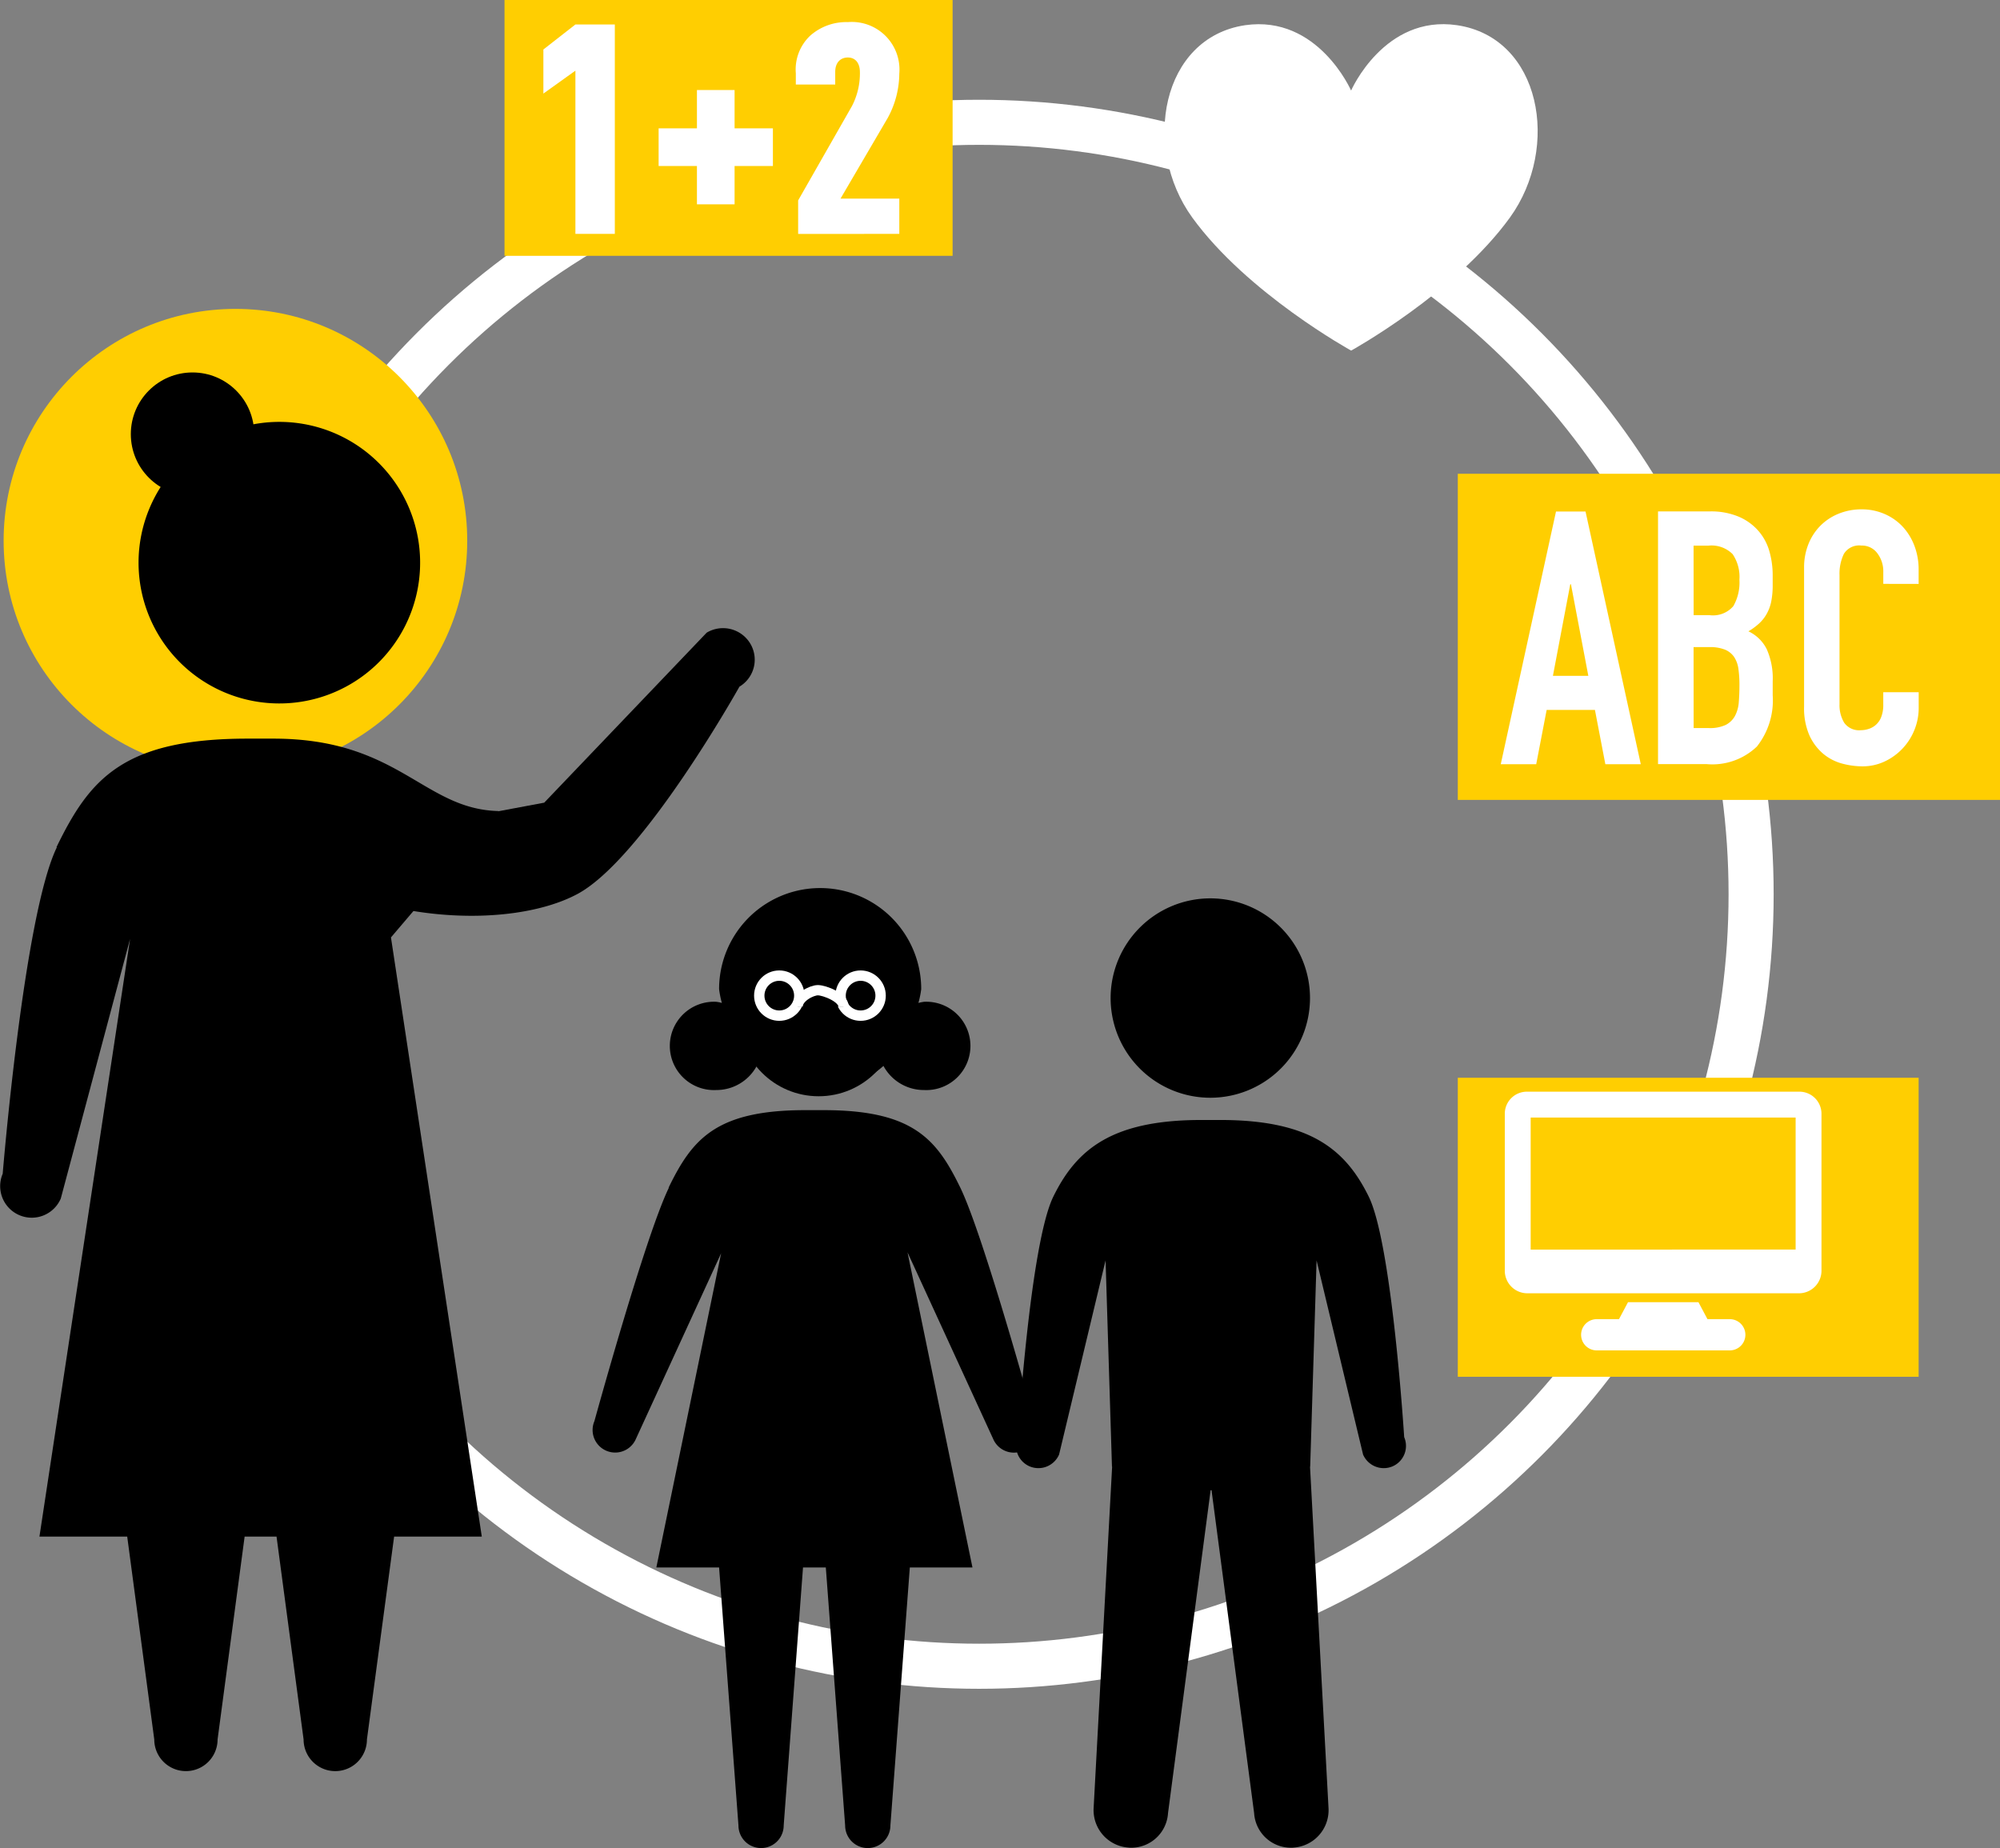 <svg xmlns="http://www.w3.org/2000/svg" width="88.731" height="81.99" viewBox="0 0 88.731 81.99">
  <rect x="0" y="0" width="88.731" height="81.99" fill="#808080" stroke="none"/>
  <g id="result_4" data-name="result 4" transform="translate(-700.197 -450.813)">
    <circle id="Ellipse_92" data-name="Ellipse 92" cx="34.249" cy="34.249" r="34.249" transform="translate(709.388 456.239)" fill="none" stroke="#fff" stroke-miterlimit="10" stroke-width="2"/>
    <rect id="Rectangle_307" data-name="Rectangle 307" width="24.055" height="14.469" transform="translate(764.873 471.832)" fill="#ffce01"/>
    <rect id="Rectangle_308" data-name="Rectangle 308" width="20.445" height="13.266" transform="translate(764.873 498.628)" fill="#ffce01"/>
    <circle id="Ellipse_93" data-name="Ellipse 93" cx="10.284" cy="10.284" r="10.284" transform="translate(700.358 464.517)" fill="#ffce01"/>
    <g id="Group_522" data-name="Group 522" transform="translate(700.197 467.337)">
      <path id="Path_1894" data-name="Path 1894" d="M712.09,468.02a6.246,6.246,0,1,1-6.242,6.241,6.249,6.249,0,0,1,6.242-6.241" transform="translate(-699.701 -465.827)"/>
      <path id="Path_1895" data-name="Path 1895" d="M722.317,484.151c-3.328-.071-4.425-3.212-9.988-3.212h-1.144c-5.56,0-7.022,1.82-8.48,4.81l.012.015c-1.465,3.016-2.4,14.478-2.4,14.478a1.4,1.4,0,1,0,2.577,1.1l3.075-11.521-4.022,26.52h3.894l1.2,9a1.4,1.4,0,0,0,2.809,0l1.2-9h1.416l1.2,9a1.4,1.4,0,0,0,2.81,0l1.206-9h3.89l-4.03-26.583" transform="translate(-700.197 -464.693)"/>
      <circle id="Ellipse_94" data-name="Ellipse 94" cx="2.737" cy="2.737" r="2.737" transform="translate(5.804)"/>
      <path id="Path_1896" data-name="Path 1896" d="M711.225,486.449c4.46,3.181,10.7,3.342,13.62,1.779s7.19-9.2,7.19-9.2a1.394,1.394,0,0,0,.47-1.928,1.41,1.41,0,0,0-1.924-.467l-7.208,7.542" transform="translate(-699.229 -465.088)"/>
    </g>
    <g id="Group_525" data-name="Group 525" transform="translate(766.78 473.413)" style="isolation: isolate">
      <g id="Group_523" data-name="Group 523" transform="translate(6.981 0.095)">
        <path id="Path_1897" data-name="Path 1897" d="M772.208,482.1a3.3,3.3,0,0,0,.7-2.268V479.2a3.193,3.193,0,0,0-.261-1.41,1.719,1.719,0,0,0-.817-.8,2.858,2.858,0,0,0,.462-.337,1.719,1.719,0,0,0,.338-.418,1.892,1.892,0,0,0,.209-.55,3.693,3.693,0,0,0,.068-.771v-.41a3.839,3.839,0,0,0-.146-1.062,2.34,2.34,0,0,0-.485-.905,2.4,2.4,0,0,0-.869-.63,3.157,3.157,0,0,0-1.287-.237h-2.3v11.21h2.142A2.856,2.856,0,0,0,772.208,482.1Zm-2.811-8.91h.647a1.32,1.32,0,0,1,1.087.377,1.8,1.8,0,0,1,.3,1.133,2.11,2.11,0,0,1-.27,1.173,1.188,1.188,0,0,1-1.055.4H769.4Zm0,4.5h.694a1.807,1.807,0,0,1,.693.11.913.913,0,0,1,.409.323,1.268,1.268,0,0,1,.193.528,5.236,5.236,0,0,1,.046.74c0,.272-.011.524-.03.756a1.519,1.519,0,0,1-.17.6.972.972,0,0,1-.408.395,1.647,1.647,0,0,1-.747.14H769.4Z" transform="translate(-767.825 -471.676)" fill="#fff"/>
      </g>
      <g id="Group_524" data-name="Group 524" transform="translate(0 0.095)">
        <path id="Path_1898" data-name="Path 1898" d="M763.442,480.477h2.142l.462,2.408h1.572l-2.451-11.21h-1.31l-2.451,11.21h1.573Zm1.048-5.575h.03l.771,4.063H763.72Z" transform="translate(-761.407 -471.676)" fill="#fff"/>
      </g>
      <path id="Path_1899" data-name="Path 1899" d="M778.859,474.895v-.63a2.947,2.947,0,0,0-.193-1.077,2.594,2.594,0,0,0-.532-.852,2.4,2.4,0,0,0-.8-.55,2.54,2.54,0,0,0-1-.2,2.684,2.684,0,0,0-1.04.2,2.409,2.409,0,0,0-.809.543,2.436,2.436,0,0,0-.523.819,2.773,2.773,0,0,0-.185,1.023v6.172a3,3,0,0,0,.238,1.275,2.334,2.334,0,0,0,.609.811,2.2,2.2,0,0,0,.832.434,3.5,3.5,0,0,0,.909.125,2.3,2.3,0,0,0,.978-.212,2.615,2.615,0,0,0,1.326-1.395,2.6,2.6,0,0,0,.193-.991V479.7h-1.572v.55a1.45,1.45,0,0,1-.092.552.872.872,0,0,1-.563.528,1.1,1.1,0,0,1-.331.054.813.813,0,0,1-.747-.33,1.507,1.507,0,0,1-.208-.819V474.5a2.007,2.007,0,0,1,.193-.937.794.794,0,0,1,.778-.37.844.844,0,0,1,.709.345,1.319,1.319,0,0,1,.262.819v.535Z" transform="translate(-760.321 -471.589)" fill="#fff"/>
    </g>
    <path id="Path_1900" data-name="Path 1900" d="M755.971,466.28s4.613-2.54,7.047-5.906c2.251-3.117,1.376-7.978-2.349-8.53-3.227-.475-4.7,2.9-4.7,2.9s-1.471-3.365-4.7-2.9c-3.724.553-4.6,5.414-2.349,8.53C751.357,463.74,755.971,466.28,755.971,466.28Z" transform="translate(4.17 0.087)" fill="#fff"/>
    <rect id="Rectangle_309" data-name="Rectangle 309" width="19.88" height="11.35" transform="translate(722.58 450.813)" fill="#ffce01"/>
    <g id="Group_526" data-name="Group 526" transform="translate(724.304 451.797)" style="isolation: isolate">
      <path id="Path_1901" data-name="Path 1901" d="M723.78,461.1v-7.24l-1.421,1.017v-1.956l1.421-1.11h1.749V461.1Z" transform="translate(-722.359 -451.709)" fill="#fff"/>
      <path id="Path_1902" data-name="Path 1902" d="M730.429,457.856v1.7h-1.67v-1.7h-1.7v-1.671h1.7v-1.7h1.67v1.7h1.7v1.671Z" transform="translate(-721.946 -451.475)" fill="#fff"/>
      <path id="Path_1903" data-name="Path 1903" d="M732.758,461.112v-1.487l2.389-4.188a3.151,3.151,0,0,0,.351-1.5c0-.43-.221-.652-.534-.652s-.561.209-.561.64v.56h-1.748v-.5a2.061,2.061,0,0,1,.64-1.67,2.411,2.411,0,0,1,1.67-.6A2.113,2.113,0,0,1,737.246,454a4.156,4.156,0,0,1-.508,1.957l-2.1,3.588h2.608v1.565Z" transform="translate(-721.455 -451.718)" fill="#fff"/>
    </g>
    <g id="Group_527" data-name="Group 527" transform="translate(766.958 499.246)">
      <path id="Path_1904" data-name="Path 1904" d="M762.559,495.337H774.63a.98.98,0,0,1,.99.989v6.966a1,1,0,0,1-.99.989H762.559a1,1,0,0,1-.989-.989v-6.966A.979.979,0,0,1,762.559,495.337Zm.159,1.148h11.755v5.857H762.718Z" transform="translate(-761.57 -495.337)" fill="#fff" fill-rule="evenodd"/>
      <path id="Path_1905" data-name="Path 1905" d="M765.372,504.675h.99l.4-.752h3.126l.4.752h.989a.693.693,0,0,1,0,1.386h-5.9A.693.693,0,0,1,765.372,504.675Z" transform="translate(-761.296 -494.583)" fill="#fff" fill-rule="evenodd"/>
    </g>
    <path id="Path_1906" data-name="Path 1906" d="M749.914,487.453a4.423,4.423,0,1,1-4.42,4.42,4.425,4.425,0,0,1,4.42-4.42" transform="translate(3.976 3.216)"/>
    <path id="Path_1907" data-name="Path 1907" d="M758.856,510.562s-.537-8.561-1.572-10.67-2.617-3.381-6.5-3.4v0h-1v0c-3.879.016-5.46,1.288-6.494,3.4s-1.572,10.67-1.572,10.67a.989.989,0,0,0,.528,1.3,1,1,0,0,0,1.3-.528l2.062-8.612.284,9.152h.007l-.82,15.135a1.666,1.666,0,0,0,1.536,1.763.782.782,0,0,0,.124.007,1.637,1.637,0,0,0,1.64-1.536l1.884-14.281v-.041h.052v.041l1.884,14.281a1.637,1.637,0,0,0,1.64,1.536.782.782,0,0,0,.124-.007,1.665,1.665,0,0,0,1.536-1.763l-.82-15.135h.007l.284-9.152,2.062,8.612a1,1,0,0,0,1.3.528A.988.988,0,0,0,758.856,510.562Z" transform="translate(3.638 4.01)"/>
    <g id="Group_531" data-name="Group 531" transform="translate(726.485 490.218)">
      <g id="Group_528" data-name="Group 528">
        <path id="Path_1908" data-name="Path 1908" d="M743.98,509.886s-2.259-8.217-3.3-10.358-2.085-3.438-6.061-3.438H733.8c-3.974,0-5.019,1.3-6.061,3.438l.009.011c-1.048,2.155-3.3,10.347-3.3,10.347a1,1,0,1,0,1.841.788l3.78-8.233-2.874,13.939h2.784l.859,11.445a1,1,0,1,0,2.007,0l.857-11.445h1.012l.857,11.445a1,1,0,0,0,2.008,0l.862-11.445h2.779L738.339,502.4l3.8,8.278a1,1,0,1,0,1.84-.788Z" transform="translate(-724.364 -486.243)"/>
        <path id="Path_1909" data-name="Path 1909" d="M729.572,495.993a2.035,2.035,0,0,0,1.8-1.07,4.225,4.225,0,0,0,5.621,0,2.039,2.039,0,0,0,1.8,1.07,1.96,1.96,0,1,0,0-3.915,2.026,2.026,0,0,0-.249.05,4.071,4.071,0,0,0,.124-.612,4.483,4.483,0,0,0-8.967,0,4.069,4.069,0,0,0,.123.612,1.82,1.82,0,0,0-.25-.05,1.96,1.96,0,1,0,0,3.915Z" transform="translate(-724.086 -487.038)"/>
      </g>
      <circle id="Ellipse_95" data-name="Ellipse 95" cx="3.557" cy="3.557" r="3.557" transform="translate(6.475 2.117)"/>
      <g id="Group_530" data-name="Group 530" transform="translate(7.397 3.879)">
        <circle id="Ellipse_96" data-name="Ellipse 96" cx="0.888" cy="0.888" r="0.888" stroke="#fff" stroke-miterlimit="10" stroke-width="0.46"/>
        <circle id="Ellipse_97" data-name="Ellipse 97" cx="0.888" cy="0.888" r="0.888" transform="translate(3.608)" stroke="#fff" stroke-miterlimit="10" stroke-width="0.46"/>
        <path id="Path_1916" data-name="Path 1916" d="M732.728,491.921c0-.4.613-.722.9-.722s1.136.323,1.136.722" transform="translate(-731.026 -490.552)" stroke="#fff" stroke-miterlimit="10" stroke-width="0.456"/>
      </g>
    </g>
  </g>
</svg>
